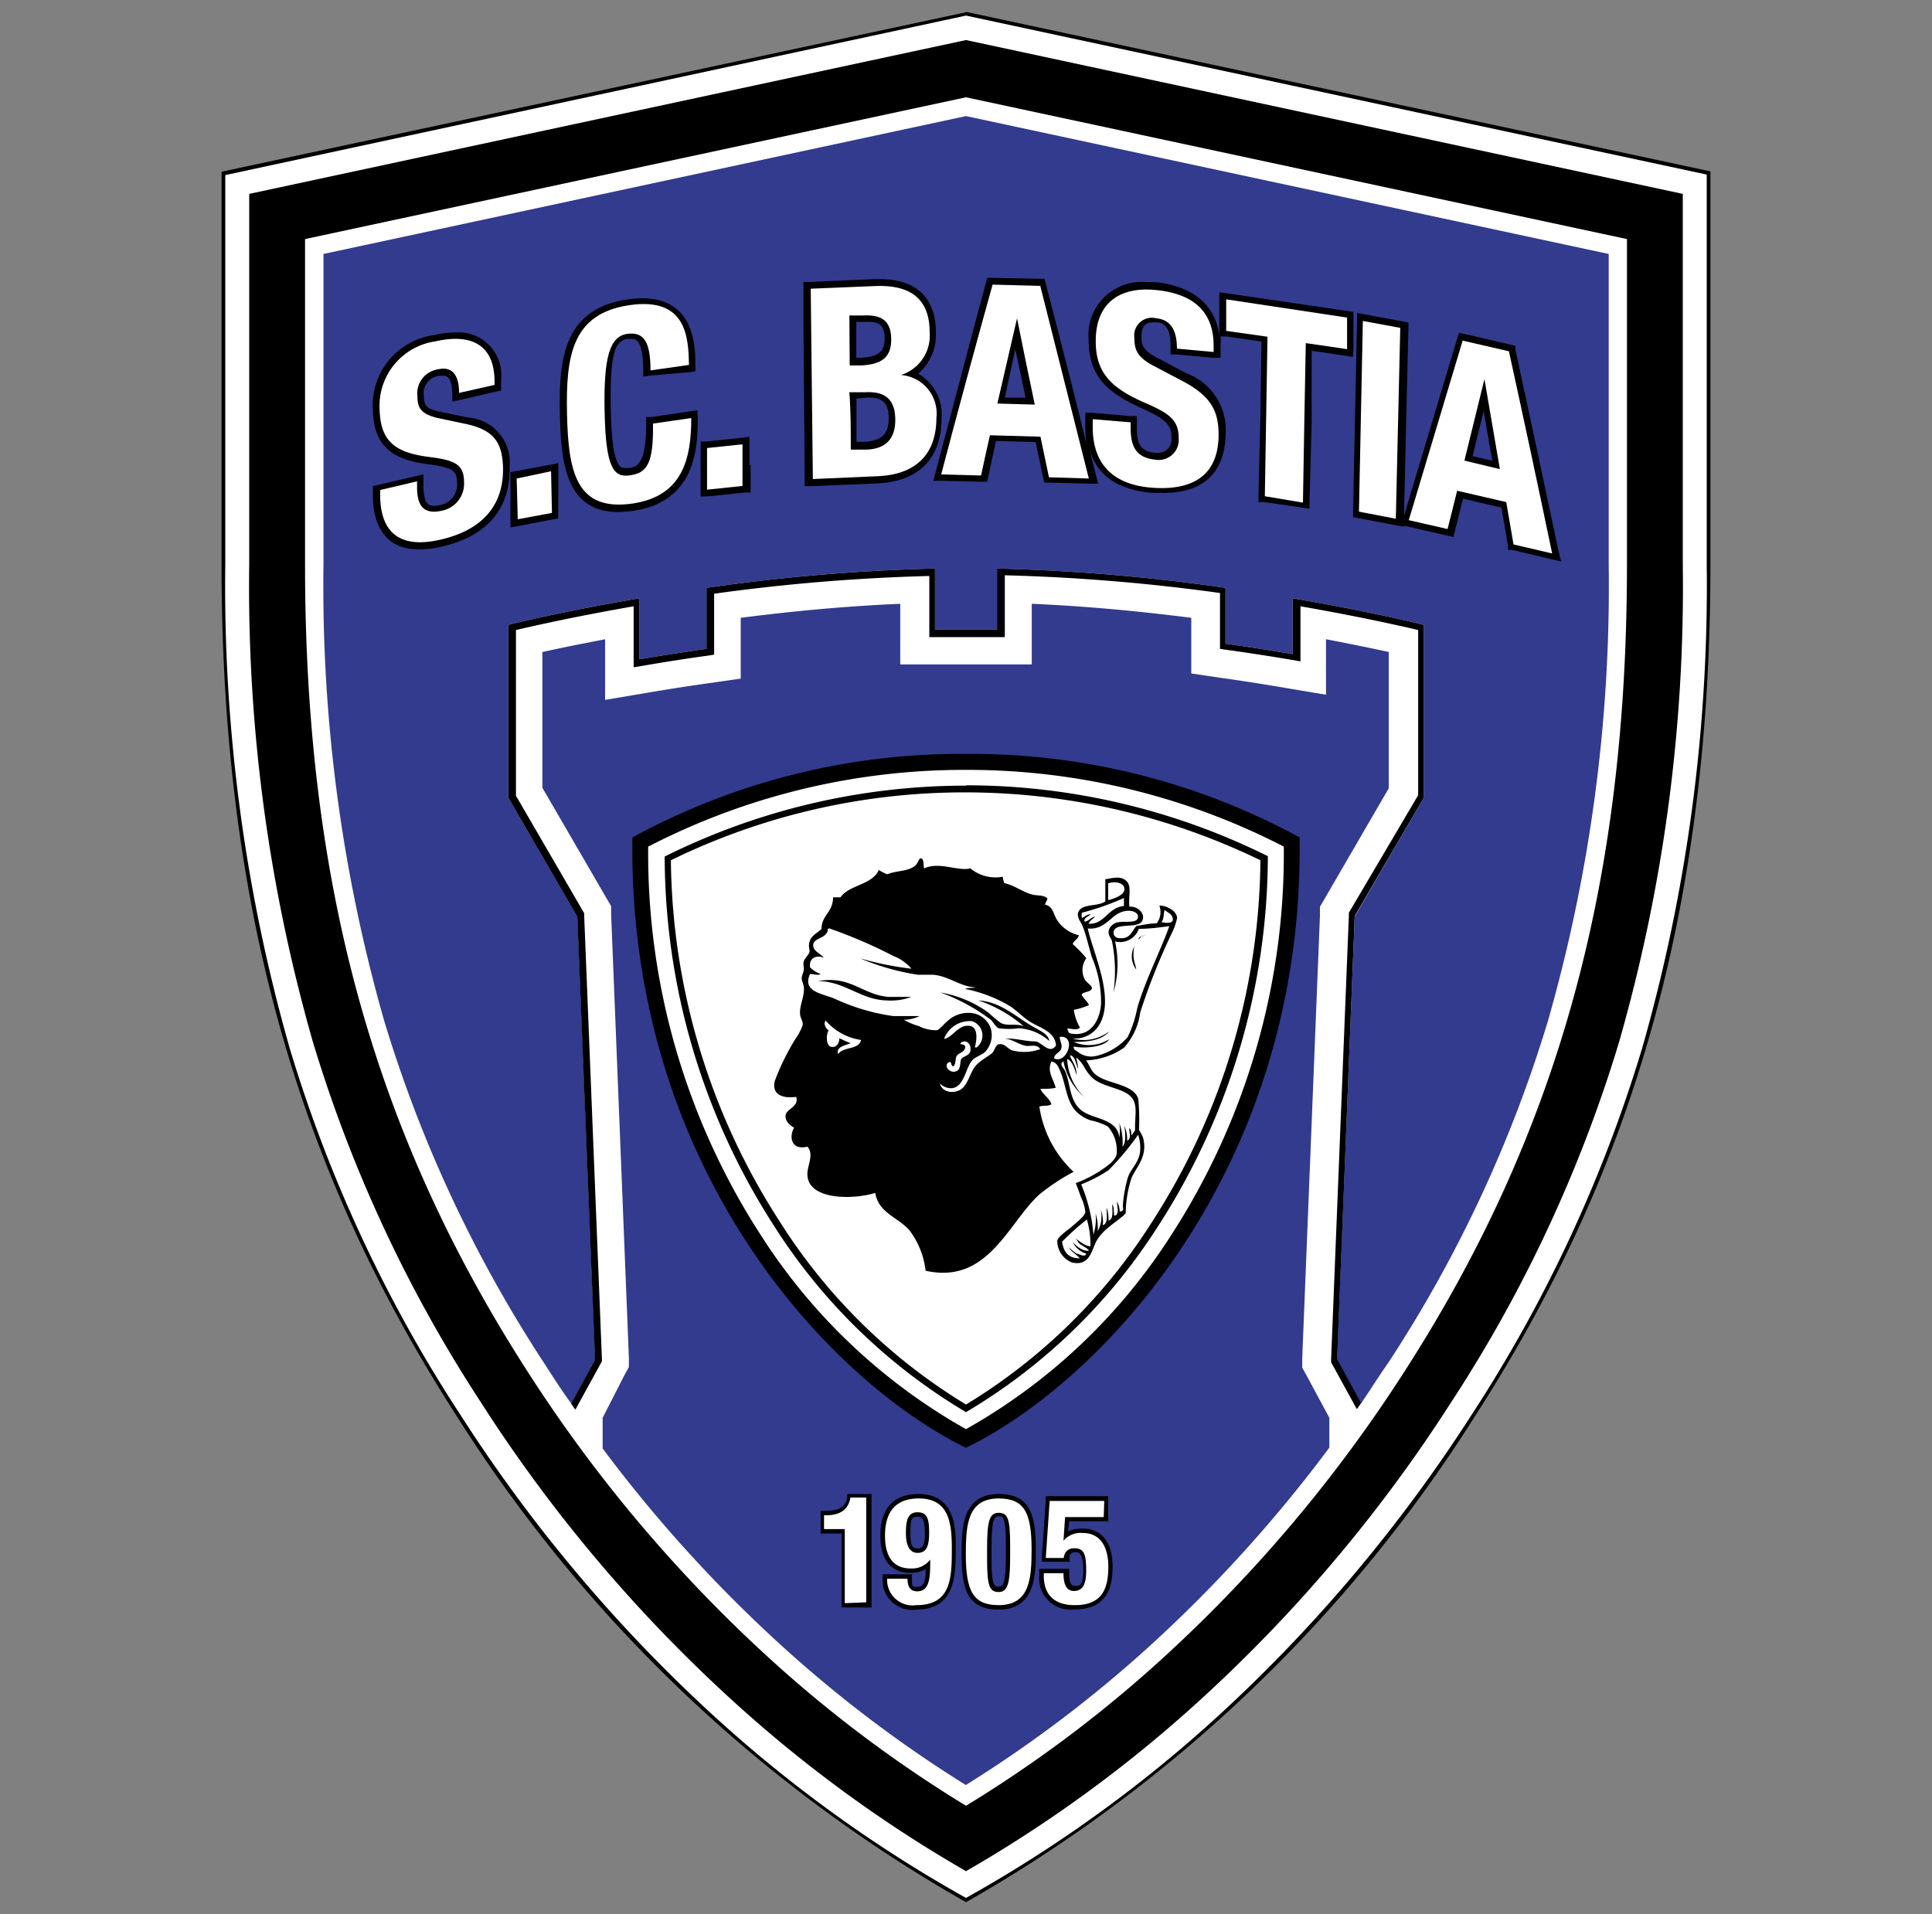 <svg id="Layer_1" data-name="Layer 1" xmlns="http://www.w3.org/2000/svg" viewBox="0 0 109 108"><rect x="0" y="0" width="109" height="108" fill="#808080" stroke="none"/><defs><style>.cls-1{fill:#fff;}.cls-2{fill:#323b8e;}</style></defs><path d="M54.5.67l42,9V31.85c0,21.24-5.32,35.71-13.33,48.13A81.62,81.62,0,0,1,54.5,107.33,81.62,81.62,0,0,1,25.83,80c-8-12.42-13.33-26.89-13.33-48.13V9.69l42-9"/><path class="cls-1" d="M54.5.88l-41.79,9v22a95,95,0,0,0,3.65,27.32A79.82,79.82,0,0,0,26,79.87a85.7,85.7,0,0,0,14,16.7A75.94,75.94,0,0,0,54.5,107.09,75.94,75.94,0,0,0,69,96.57a86.09,86.09,0,0,0,14-16.7,80.11,80.11,0,0,0,9.64-20.7,95,95,0,0,0,3.65-27.32v-22L54.5.88Z"/><path d="M54.5,2.26,14.06,10.94V31.85a93.27,93.27,0,0,0,3.59,26.93,78.66,78.66,0,0,0,9.49,20.36A84,84,0,0,0,40.92,95.58a75.21,75.21,0,0,0,13.58,10,75.21,75.21,0,0,0,13.58-10A84,84,0,0,0,81.86,79.14a78.66,78.66,0,0,0,9.49-20.36,93.27,93.27,0,0,0,3.59-26.93V10.94L54.5,2.26Z"/><path class="cls-1" d="M54.5,5.49l-37.29,8V31.85c0,18,3.88,32.08,12.58,45.58A81.31,81.31,0,0,0,43.06,93.25a72.19,72.19,0,0,0,11.44,8.64,72.19,72.19,0,0,0,11.44-8.64A81.31,81.31,0,0,0,79.21,77.43c8.7-13.5,12.58-27.55,12.58-45.58V13.49l-37.29-8Z"/><path class="cls-2" d="M73.73,77.64l-.26-.47,0-.53,1-25,0-.48.24-.41,3.64-6.27V36.79c-.86-.19-2.07-.44-3.54-.72V39.2l-2.26-.38c-1.23-.21-2.49-.41-3.73-.58L67.21,38V34.86c-3.14-.4-6.16-.67-9-.79v3.42l-2,0-1.71,0-1.71,0-2,0V34.07c-2.87.12-5.89.39-9,.79v3.43l-1.66.24c-1.24.17-2.5.37-3.73.58l-2.26.38V36.07c-1.47.28-2.68.53-3.54.72v7.66l3.64,6.27.24.41,0,.48,1,25,0,.53-.26.47L34,80v1.73a78.63,78.63,0,0,0,9.75,10.81,71.94,71.94,0,0,0,10.74,8.18,71.94,71.94,0,0,0,10.74-8.18A78.63,78.63,0,0,0,75,81.68V80Z"/><path class="cls-2" d="M54.5,6.55,18.25,14.33V31.85a89.24,89.24,0,0,0,3.42,25.73,74.48,74.48,0,0,0,9,19.29c.51.79,1,1.56,1.56,2.33l1.35-2.48-1-25L28.67,45V35.26s2.92-.74,7.4-1.5V37.2c1.17-.19,2.44-.4,3.79-.59V33.17a108.58,108.58,0,0,1,12.89-1.09v3.44l1.75,0,1.75,0V32.08a108.58,108.58,0,0,1,12.89,1.09v3.15c1.35.19,2.62.39,3.79.59V33.76c4.48.76,7.4,1.5,7.4,1.5V45l-3.9,6.72-1,25,1.35,2.48c.53-.77,1-1.54,1.56-2.33a74.48,74.48,0,0,0,9-19.29,89.24,89.24,0,0,0,3.42-25.73V14.33Z"/><path d="M76.43,51.69,80.33,45V35.26s-2.92-.74-7.4-1.5v3.15c-1.17-.2-2.44-.4-3.79-.59V33.17a108.58,108.58,0,0,0-12.89-1.09v3.44l-1.75,0-1.75,0V32.08a108.58,108.58,0,0,0-12.89,1.09v3.44c-1.35.19-2.62.4-3.79.59V33.76c-4.48.76-7.4,1.5-7.4,1.5V45l3.9,6.72,1,25L32.22,79.2l.24.34,1.45-2.64.05-.09V76.7l-1-25v-.09l0-.08-3.85-6.63V35.55c.8-.19,3.25-.75,6.64-1.34v3.44l.44-.07c1.26-.22,2.53-.42,3.78-.59l.32-.05V33.5a108.41,108.41,0,0,1,12.14-1v3.45h.39c.59,0,1.18,0,1.74,0s1.15,0,1.74,0h.39V32.46a108.21,108.21,0,0,1,12.14,1v3.15l.32.05c1.25.17,2.52.37,3.78.58l.44.08V34.21c3.39.59,5.84,1.15,6.64,1.34v9.32L76.1,51.5l0,.08v.09l-1,25v.11l0,.09,1.45,2.64.24-.34-1.35-2.48Z"/><path d="M48,84.3h-.2l0,.2c-.06.32-.24.75-1.14.75h-.36v1.28h1.18V90.7h1.69V84.3H48Z"/><path d="M51.82,84.3c-1,0-2.15.41-2.15,2.36,0,1.35.6,2.09,1.68,2.09a1.85,1.85,0,0,0,.88-.21c0,.83-.2,1-.48,1s-.3,0-.3-.46v-.25H49.8v.25a1.66,1.66,0,0,0,1.89,1.74c2.23,0,2.23-1.95,2.23-3.51C53.93,86.33,53.93,84.3,51.82,84.3Zm-.06,1.28c.23,0,.41.06.42.92s-.23.87-.42.87-.4,0-.4-.87S51.48,85.58,51.76,85.58Z"/><path d="M56.34,84.3c-2.09,0-2.09,2-2.09,3.4,0,2,.34,3.12,2.09,3.12,2.1,0,2.1-2,2.1-3.4C58.44,85.44,58.1,84.3,56.34,84.3Zm-.4,3c0-1.62.17-1.74.4-1.74s.41,0,.41,1.58v.64c0,1.62-.17,1.74-.41,1.74s-.4,0-.4-1.58Z"/><path d="M61.07,86.25a1.8,1.8,0,0,0-.81.16l.06-.57h2.2V84.42H59v.23l-.22,3.21,0,.26h1.56l0-.21c0-.29.19-.33.33-.33s.45,0,.45,1-.31.9-.46.9-.34,0-.34-.72v-.24H58.63v.4a1.77,1.77,0,0,0,2,1.89c1.92,0,2.14-1.39,2.14-2.43C62.76,87,62.14,86.25,61.07,86.25Z"/><path class="cls-1" d="M47.66,90.46V86.28H46.49V85.5h.11c.78,0,1.26-.3,1.38-1h.89v5.91Z"/><path class="cls-1" d="M51.2,89.08c0,.44.15.71.55.71.63,0,.73-.64.73-1.5V88h0a1.28,1.28,0,0,1-1.11.5c-1.05,0-1.44-.78-1.44-1.84,0-1.35.59-2.11,1.91-2.11,1.65,0,1.86,1.31,1.86,2.76,0,1.68,0,3.26-2,3.26a1.44,1.44,0,0,1-1.65-1.49Zm.56-1.46c.48,0,.66-.32.66-1.12s-.1-1.17-.66-1.17-.65.5-.65,1.17S51.3,87.62,51.76,87.62Z"/><path class="cls-1" d="M56.34,84.55c1.43,0,1.86.77,1.86,2.87,0,1.64-.09,3.15-1.86,3.15-1.42,0-1.85-.77-1.85-2.87C54.49,86.07,54.58,84.55,56.34,84.55ZM55.69,88c0,1.49.14,1.83.65,1.83s.65-.47.65-2v-.64c0-1.49-.13-1.83-.65-1.83s-.65.47-.65,2Z"/><path class="cls-1" d="M62.27,85.6H60.09L60,86.94h0a1.24,1.24,0,0,1,1.09-.44c1.13,0,1.44,1,1.44,1.89,0,1.29-.37,2.18-1.89,2.18s-1.75-1-1.75-1.64v-.16H60c0,.39.06,1,.58,1s.7-.39.7-1.15c0-1-.15-1.26-.69-1.26a.55.55,0,0,0-.57.55H59l.22-3.22h3.08Z"/><path d="M54.5,42.54a38.72,38.72,0,0,1,18.82,4.71C73.59,66,62.09,78,54.5,81.69,46.91,78,35.41,66,35.68,47.25A38.72,38.72,0,0,1,54.5,42.54"/><path class="cls-1" d="M54.5,43.44a38.86,38.86,0,0,0-17.93,4.33,39.61,39.61,0,0,0,6.32,21.87,32.86,32.86,0,0,0,11.61,11,32.86,32.86,0,0,0,11.61-11,39.61,39.61,0,0,0,6.32-21.87A38.94,38.94,0,0,0,54.5,43.44Z"/><path d="M54.5,44.33a38.12,38.12,0,0,0-17,4,38.6,38.6,0,0,0,6.17,20.84A32.44,32.44,0,0,0,54.5,79.68,32.44,32.44,0,0,0,65.36,69.15a38.6,38.6,0,0,0,6.17-20.84,38.32,38.32,0,0,0-17-4Z"/><path class="cls-1" d="M54.5,44.71a37.69,37.69,0,0,0-16.65,3.83A38.2,38.2,0,0,0,44,68.94,32.12,32.12,0,0,0,54.5,79.25,32.12,32.12,0,0,0,65,68.94a38.17,38.17,0,0,0,6.11-20.4A38.13,38.13,0,0,0,54.5,44.71Z"/><path d="M60.57,66.12a6.25,6.25,0,0,1-1.93-3.68c.19-.08.51,0,.68-.14-.14-.36-.47-.53-.63-.86.29,0,.59,0,.87-.06-.11-.48-.51-.91-.24-1.49.33.07.41.35.5.57.31.69.33,1.66.89,2.25a2.21,2.21,0,0,0,.8.5,3.52,3.52,0,0,1,1,.36A2.06,2.06,0,0,1,63,65.11c-.07.41-.67.78-1,1a7.26,7.26,0,0,1-1.31.65c.12.29.2.52.3.8a2.37,2.37,0,0,1,.24.83c0,.22-.61.68-.77.83s-.75.53-.81.78a1.31,1.31,0,0,0,.84,1.24c.86.18,1.05-.46,1.27-1,.33-.85,1.29-1.29,1.75-1.78a6.73,6.73,0,0,1,.33-2c.28-.63.93-1.22.65-2.26a2.07,2.07,0,0,0-.23-.44A12.82,12.82,0,0,0,64.22,62c-.29-.86-1.74-.82-2.41-1.37-.27-.22-.31-.47-.53-.8a4,4,0,0,0,2.13-.71,3.69,3.69,0,0,0,.92-2,35.69,35.69,0,0,1,1.76-4.42,3.9,3.9,0,0,0,.32-.89c0-.44-.66-.73-1-.71a1.06,1.06,0,0,1-.15,1c-.39,0-.78.09-1.15.15-.21.25-.33.63-.72.68s-.54-.08-.56-.26c-.06-.66,1.27-.26,1.57-.65s-.18-.91-.68-.86c-.07-.58.15-1.16-.18-1.46s-.74-.15-1.18-.09v1.25c-.44.33-1.45.08-1.55.71,0,.29.16.44.24.62.18.39.34,1.11.56,1.84a6.5,6.5,0,0,1,.51,2.61c-.06.88-.56,1.94-1.78,1.66a.52.52,0,0,1-.12-.27c.16,0,.57.13.71-.05a2.92,2.92,0,0,1-.35-1,3.76,3.76,0,0,0,.86-.27c-.11-.23-.31-.36-.42-.59.12-.17.44-.13.56-.3s-.26-.34-.38-.56a1.13,1.13,0,0,1,.09-1.19,6.48,6.48,0,0,0-.77-.8c.07-.21.3-.27.35-.5a2,2,0,0,1-1.27-.92c-.16-.29-.22-.73-.63-.8,0-.14.11-.21.12-.36-.23-.21-.56-.14-.83-.21-.57-.14-1-.52-1.6-.65a1.72,1.72,0,0,1-.09-.36A2.22,2.22,0,0,1,54.75,49C54,49.17,53,48.6,52.14,49c-.06-.18,0-.5-.15-.56s-.19.25-.33.38c-.38.36-1.07.29-1.6.51a2.69,2.69,0,0,1-.48-.24c-.38.85-1.65.82-2.16,1.54H47c0,.86-.65,1-.65,1.78-.27.29-.72.39-.71,1,0,.11.08.23,0,.38s-.24.29-.29.45,0,.28,0,.44-.12.37-.12.51.09.29.12.5c.06.5-.26,1.08-.21,1.52,0,.21.17.41.15.62a3.11,3.11,0,0,1-.42.8A13.51,13.51,0,0,0,43.71,61c-.18.75.43,1,1.21.89.17.54-.52.68-.59,1s.19.58.47.74c-.31.55-.13,1.29.75,1.07.39.42,0,1.07,0,1.54,0,1.49,2.58,1.46,3.83,1.07.18,1.13,1.28,1.37,1.92,2.1a4.61,4.61,0,0,1,.92,2.29c3.54.8,4.67-2.74,6.45-4.33A12.14,12.14,0,0,1,60.57,66.12Z"/><path class="cls-1" d="M60.92,71c-.69,0-.91-.39-1-.94a15.06,15.06,0,0,1,1.4-1.25,4.93,4.93,0,0,1,.2,1.51c-.32,0-.66-.34-.86-.44.11.07.14.2.24.29s.46.26.54.39c-.32.08-.72-.25-.92-.48a1.27,1.27,0,0,0,.77.66c-.11.24-.39,0-.54,0a2.5,2.5,0,0,1-.44-.36C60.42,70.63,60.72,70.76,60.92,71Z"/><path class="cls-1" d="M61.93,69.47a2.66,2.66,0,0,0-.12-1,2.88,2.88,0,0,1-.12,1.19A9.23,9.23,0,0,0,61,66.83a8.29,8.29,0,0,0,1.54-.8,15.3,15.3,0,0,0,1.67-2,2.2,2.2,0,0,1,.11.95c-.07.62-.48.91-.68,1.43a7.71,7.71,0,0,0-.29,1.6c0,.17.09.33-.18.35a1.19,1.19,0,0,0-.15-.56c0,.28.16.74-.15.8-.05-.2,0-.49-.12-.65,0,.35.09.84-.21.92a2,2,0,0,0-.11-.74c0,.35.11.91-.21,1a2,2,0,0,0-.12-.89A1.75,1.75,0,0,1,61.93,69.47Z"/><path class="cls-1" d="M63.33,64.7a3.37,3.37,0,0,0-.18-1.34,2.88,2.88,0,0,1,0,.83c-.12-1.11-1.45-1-2.14-1.54s-.61-1.53-.92-2.22c-.07-.16-.37-.39-.09-.54a3.5,3.5,0,0,0,1.16,2,3.19,3.19,0,0,1-.95-2.13c.28.08.42.56.53.91,0-.55-.3-.84-.38-1.12.29,0,.34.5.47.77a3.26,3.26,0,0,0-.12-.65c.41.3.48.67.78,1,.5.63,1.61.66,2.19,1.1s.33,1.12.36,2a3.21,3.21,0,0,1-.21.3c0-.13,0-.33-.12-.42,0,.27.13.63-.12.71a1.92,1.92,0,0,0-.15-.83C63.48,63.85,63.55,64.49,63.33,64.7Z"/><path class="cls-1" d="M48,53.84s0,0,0,0A13.72,13.72,0,0,0,51.78,55c.29,0,.58,0,.86,0,.88.07,1.57.69,2.4.71-.16.06-.41,0-.59.09a8,8,0,0,1,2.58,1c.35.25.66.56,1,.8.59.4,1.47.55,1.55,1.39-.37.55-.83-.23-1.19-.23-.57,0-1.14-.2-1.72-.15.44,0,.82.36,1.27.41.25,0,.62-.09.74.18a2.66,2.66,0,0,1-1.6.06c-.27-.11-.41-.42-.77-.33-.18.13-.17.28-.3.45s-.72.44-1,.8-.4,1-.77,1.27-1.09.23-1.21-.32a.85.85,0,0,0,.68.27c.67-.07.76-1.08,1.1-1.52.21-.27.55-.32.77-.53a1.37,1.37,0,0,0,.32-1.31,1.3,1.3,0,0,0-1.09-.88,1.71,1.71,0,0,0-1.34.44c-.18.14-.46.5-.62.53a2.11,2.11,0,0,1-1-.23,3.84,3.84,0,0,1-.86-.36,2,2,0,0,0,.89-.21c-.52,0-1,0-1.49,0a11.71,11.71,0,0,1-3.35-1c-.76-.29-1.77-.4-1.34-1.37.22,0,.43.09.6,0a1.67,1.67,0,0,1-.6-.38c-.07-.51.34-.72.78-.54-.19-.25-.61-.36-.6-.71s.49-.36.71-.62,0-.22.18-.33a27.46,27.46,0,0,1,3.65,1.57,2.48,2.48,0,0,1,1,.71,18.16,18.16,0,0,1-3.5-.77Z"/><path class="cls-1" d="M54.75,59.27c0,.27-.41.34-.51.47s0,.57-.26.69c-.39.2-.81-.33-.42-.51.17,0,.06.26.24.24.16-.18.07-.42.18-.59s.44-.19.47-.45-.24-.12-.27-.26C54.51,58.59,54.81,58.92,54.75,59.27Z"/><path class="cls-1" d="M59.47,59.72c0-.27.35-.32.41-.57s-.1-.42-.09-.65C60.77,58.41,60.2,60.07,59.47,59.72Z"/><path class="cls-1" d="M60.48,58.59A1.6,1.6,0,0,0,61.9,58c1.12-1.47-.2-4.12-.53-5.61,1.14.1,1.33-1,2.31-1,.25,0,.6.12.51.42s-.75.15-1.1.23c-.19,0-.5.23-.54.48s.11.38.18.56A8.5,8.5,0,0,1,62.82,56a5.83,5.83,0,0,0,.09-2.88,1.12,1.12,0,0,0,1.34-.71c.59,0,1.16-.08,1.72-.15-.44,1.26-1.38,3.11-1.81,4.63a6.5,6.5,0,0,1-.54,1.63,3.4,3.4,0,0,1-1.81,1.07,1.2,1.2,0,0,1-1-.24c-.09-.07-.26-.12-.23-.3.66.14,1.77,0,2-.41a2.15,2.15,0,0,1-2,.15c.86,0,1.6-.1,2-.6A2.35,2.35,0,0,1,60.48,58.59Z"/><path class="cls-1" d="M48,58.86c-.23-.06-.5-.23-.65-.27,0,.33-.21.55-.48.47s-.27-.68-.12-.92c-.14-.09-.32-.36-.17-.56a3.24,3.24,0,0,0,2,1.1c-.12.57-1,.36-1.3.8C47.17,59.05,47.66,59,48,58.86Z"/><path class="cls-1" d="M54.66,57.88c-.62-.05-.93.68-1.4.74a1.55,1.55,0,0,1,1.58-1,.85.85,0,0,1,.26,1.48H55C55.13,58.59,55.18,57.92,54.66,57.88Z"/><path class="cls-1" d="M61.19,52c-.07-.21.23-.29.35-.41-.23,0-.33.14-.5.21a.69.69,0,0,1,0-.3,15,15,0,0,0,2.37-.83v.45c-.91.08-1.09,1.06-2,1,.08-.18.26-.27.38-.41C61.54,51.77,61.38,52,61.19,52Z"/><path class="cls-1" d="M65.7,51.35c.19.14.44.22.47.51s-.46.21-.65.17C65.67,51.9,65.64,51.58,65.7,51.35Z"/><path class="cls-1" d="M62.52,49.84c.44-.15.93,0,.92.33s-.54.53-.92.62Z"/><path d="M51.42,56.25c-.3,0-.85,0-1.27,0-1.48-.1-2.15-1.23-4-.89,1.52,0,2.43,1.08,3.92,1.09A3.29,3.29,0,0,0,51.42,56.25Z"/><path d="M64.1,54.7c0-.16-.15-.46-.15-.8,0-.18,0-.36.06-.53A1.22,1.22,0,0,0,64.1,54.7Z"/><path d="M64.22,53a.46.46,0,0,0,.17-.17.3.3,0,0,0,.18-.06c.06,0,.34,0,.18,0S64.27,52.8,64.22,53Z"/><path d="M59.2,58.74c-.05-.42-.61-.62-1-.86-.87-.5-1.76-1.36-3-1.43a7.65,7.65,0,0,1,2.56,1.46c-.42-.18-.92,0-1.28-.18a7.65,7.65,0,0,1-.71-.59A6.55,6.55,0,0,0,53.06,56a11,11,0,0,1,2.84,1.54c.15.14.27.41.45.48a4.25,4.25,0,0,0,1.13,0A2.81,2.81,0,0,1,59.2,58.74Z"/><path d="M26.39,23.56l-1.65-.35c-.73-.15-.81-.37-.83-.86a1,1,0,0,1,.88-1.15l.22,0c.13,0,.48,0,.51,1v.46l.45-.1,2-.46.3-.06v-.61a2.41,2.41,0,0,0-2.58-2.67,5.4,5.4,0,0,0-1.21.15,4,4,0,0,0-3.44,4.29c.07,2.16,1.31,2.76,3.16,3,1.44.19,1.58.42,1.59,1.05a1.18,1.18,0,0,1-.92,1.24,2.09,2.09,0,0,1-.38.05c-.24,0-.56,0-.6-1v-.31l0-.46-.45.1-2.1.49-.3.07v.74C21.13,30,22,31,23.64,31a5.81,5.81,0,0,0,1.29-.16c2.56-.59,3.88-2.15,3.82-4.5A2.53,2.53,0,0,0,26.39,23.56Z"/><path d="M31.5,27.75l0-1.17v-.45l-.44.09-1.94.36-.32.06V27l0,1.31,0,1v.45l.44-.08,1.93-.37.32-.06v-.32Z"/><path d="M39.35,23.15l-.42.06-2.15.32-.32,0v.34c0,2.39-.56,2.48-1,2.54l-.18,0c-.26,0-.76,0-.82-3.29s.25-3.87.94-4h.2c.26,0,.66,0,.69,1.7v.43l.42-.06L38.9,21l.33-.05v-.33c0-1,0-3.79-3-3.79h0a5.7,5.7,0,0,0-.8.06c-3.66.54-3.91,3.39-3.84,6.51.06,2.78.36,5.49,3.3,5.49a6.63,6.63,0,0,0,.85-.07c3.3-.49,3.65-3.2,3.62-5.2Z"/><path d="M42.28,26.24l0-1.17v-.42l-.41.05-2,.21-.34,0v.35l0,2.35v.41L40,28l2-.21.35,0V26.24Z"/><path d="M51.8,21.08a2.87,2.87,0,0,0,1-2.33c0-1.36-.56-3-3.18-3h-.29l-3.64.16h-.36v.37l0,2.1.07,8.66v.39l.39,0,3.64-.15c3.22-.13,3.69-2.35,3.69-3.66A2.67,2.67,0,0,0,51.8,21.08Zm-1.89-2c0,.66-.22,1.06-1.37,1.11h-.23V18.16h.57C49.65,18.14,49.9,18.37,49.91,19.11Zm-1,3.35H49c.82,0,1.14.33,1.14,1.18s-.38,1.27-1.37,1.32h-.45V22.49Z"/><path d="M76.36,19.71l0-1.69V17.6l-.32-.05c-2.25-.33-4.55-.67-6.83-1l-.42-.06v2.43c-.22-1.71-1.5-2.78-3.6-3l-.51,0a3,3,0,0,0-3.26,3.27c0,2.11,1.14,3,3,3.85,1.45.64,1.68,1,1.67,1.66a.75.75,0,0,1-.79.85h-.1c-.8-.07-1.07-.43-1.06-1.41v-.66l-.35,0-2.16-.19-.4,0v.85a5.2,5.2,0,0,0,.11,1.08C60.58,22.11,59.79,19.05,59,16l-.08-.27h-.28L56,15.68h-.3l-.08.29c-.95,3.54-1.9,7.14-2.84,10.7l-.12.46h.47l2.25.05h.31l.07-.3c.14-.66.28-1.31.43-2l2.24.06.42,2,.07.29h.29l2.25.06.5,0-.13-.49c-.11-.46-.24-.93-.35-1.4.42,1.43,1.6,2.24,3.52,2.41.23,0,.45,0,.66,0,2.26,0,3.46-1.17,3.49-3.37a3.39,3.39,0,0,0-2.2-3.37l-1.66-.88c-.84-.44-.9-.75-.89-1.22,0-.68.33-.78.68-.78h.15c.25,0,.83.07.81,1.32V20l.35,0,2.07.19.4,0v-.71a2.75,2.75,0,0,0,0-.5l.31,0,2,.29-.06,4.18L71,28v.33l.33,0,2.13.31.42.07v-.43L74,23.86,74,19.79l1.9.28.42.07Zm-18.5,2.73-1.17,0c.2-.91.39-1.82.59-2.73C57.48,20.6,57.67,21.52,57.86,22.44Z"/><path d="M87.94,31.15c-.79-3.75-1.61-7.59-2.44-11.41l0-.23-.23-.05-2.62-.61-.34-.07-.1.33c-1,3.32-2,6.68-3,10l.12-5.21.13-5.38v-.32l-.31-.06L77,17.74l-.44-.08v.44l-.22,10.72v.36l.32.06,2.11.4.44.08v-.06l.25.06,2.18.5.36.08.09-.36.45-1.8,2.17.5c.12.71.25,1.43.37,2.14l0,.25.25,0,2.18.52.57.13ZM84.2,26l-1.12-.26.63-2.56C83.87,24.09,84,25,84.2,26Z"/><path class="cls-1" d="M23.53,27.16c0,.1,0,.21,0,.32,0,1,.32,1.59,1.43,1.33a1.55,1.55,0,0,0,1.22-1.61c0-1-.52-1.23-1.92-1.41-1.89-.23-2.78-.83-2.84-2.62a3.68,3.68,0,0,1,3.15-3.91c1.89-.43,3.28.09,3.33,2.16v.3l-2,.45c0-1-.38-1.52-1.19-1.33a1.37,1.37,0,0,0-1.16,1.52c0,.67.22,1,1.12,1.22l1.65.35c1.6.35,2,1.09,2.06,2.4.06,2.27-1.26,3.6-3.53,4.12s-3.34-.38-3.4-2.37c0-.14,0-.29,0-.43Z"/><path class="cls-1" d="M31.09,26.59l.05,2.35-1.93.36L29.15,27Z"/><path class="cls-1" d="M36.7,20.9c0-1.57-.35-2.2-1.32-2.06s-1.33,1.3-1.27,4.34c.06,3.26.52,3.78,1.44,3.64s1.33-.6,1.29-2.92L39,23.59c0,2.32-.5,4.4-3.3,4.82-3.19.47-3.64-1.78-3.71-5.06s.28-5.65,3.51-6.13,3.34,1.8,3.37,3.37Z"/><path class="cls-1" d="M41.89,25.07c0,.79,0,1.57,0,2.35l-2,.21,0-2.35Z"/><path class="cls-1" d="M45.74,16.29l3.64-.15c1.78-.07,3.07.55,3.07,2.61a2.33,2.33,0,0,1-1.62,2.41v0a2.18,2.18,0,0,1,2,2.43c0,1.69-.82,3.18-3.33,3.28l-3.64.16Zm2.2,4.33.62,0c1.19-.05,1.73-.47,1.72-1.48s-.5-1.39-1.57-1.34l-.79,0C47.93,18.74,47.93,19.68,47.94,20.62Zm0,4.75.84,0c1,0,1.74-.44,1.73-1.7s-.71-1.58-1.66-1.54l-.93,0C48,23.21,48,24.29,48,25.37Z"/><path class="cls-1" d="M56,16.06l2.69.07Q60.05,21.55,61.43,27l-2.25-.07-.48-2.29-2.85-.08c-.17.76-.34,1.51-.5,2.27l-2.25-.06Q54.51,21.41,56,16.06Zm.27,6.71,2.11.06c-.34-1.62-.68-3.25-1-4.87h0Z"/><path class="cls-1" d="M63.79,23.83c0,.11,0,.22,0,.32,0,1,.27,1.68,1.41,1.79a1.13,1.13,0,0,0,1.3-1.21c0-1-.48-1.39-1.9-2-1.91-.83-2.79-1.7-2.78-3.5,0-2.09,1.3-3.06,3.35-2.87s3.32,1.13,3.3,3.2c0,.1,0,.2,0,.3l-2.07-.19c0-1-.33-1.63-1.16-1.71A1,1,0,0,0,64,19.08c0,.67.18,1.09,1.1,1.57l1.65.87c1.62.86,2,1.73,2,3,0,2.27-1.41,3.17-3.74,3s-3.37-1.45-3.36-3.44v-.43Z"/><path class="cls-1" d="M76,17.92l0,1.78-2.33-.34c-.06,3-.11,6-.16,9L71.36,28l.15-9-2.33-.33c0-.59,0-1.19,0-1.78Q72.62,17.41,76,17.92Z"/><path class="cls-1" d="M76.67,28.87c.07-3.59.15-7.18.22-10.76L79,18.5l-.25,10.77Z"/><path class="cls-1" d="M82.52,19.22l2.61.6q1.25,5.7,2.44,11.41l-2.18-.51c-.14-.8-.27-1.6-.41-2.39l-2.77-.64-.54,2.16-2.19-.5Q81,24.28,82.52,19.22Zm.1,6.77,2,.48-.87-5.08h0Z"/></svg>